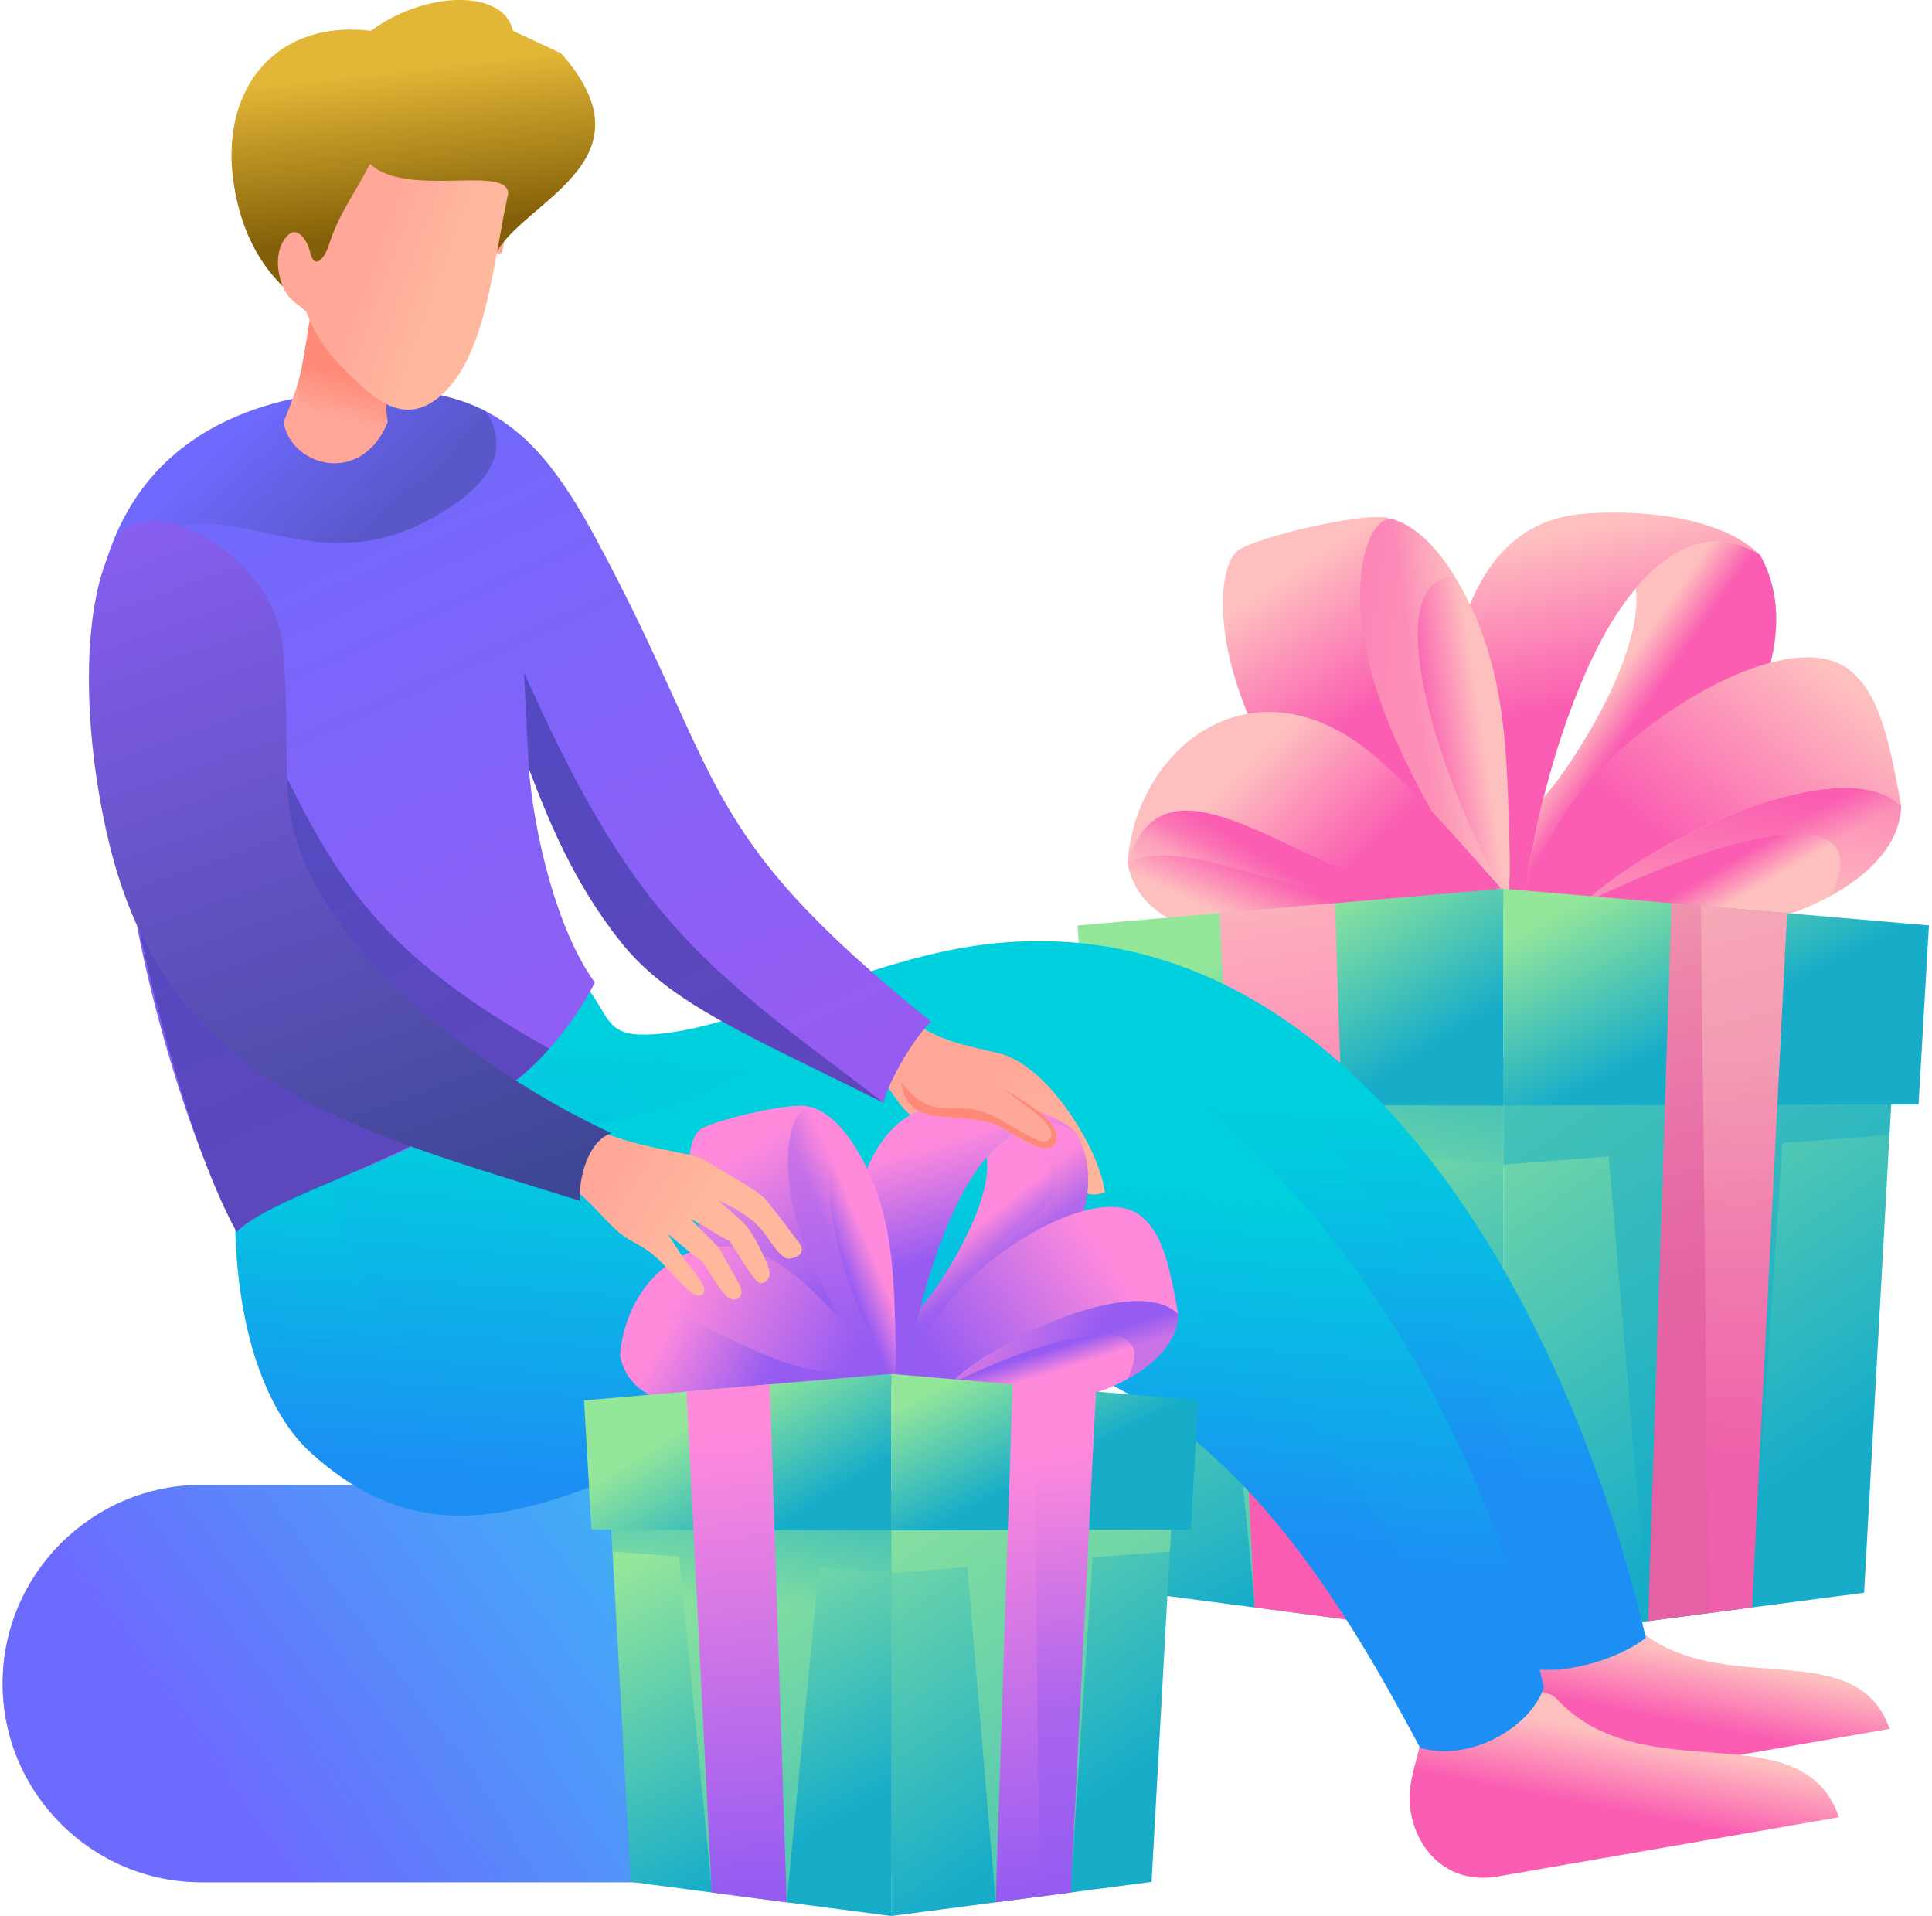 <svg width="484" height="480" fill="none" xmlns="http://www.w3.org/2000/svg"><path fill-rule="evenodd" clip-rule="evenodd" d="M358.348 226.416c1.92-45.88 2.76-94.38 37.87-97.68 11.09-1.04 34-.4 44.74 10.34-15.13-9.75-30.08 2.68-40.14 21.94-9.54 18.27-16.67 44.28-18.8 64.69l-17.75 1.42-5.92-.71z" fill="url(#prefix__paint0_linear_7921_32447)"/><path fill-rule="evenodd" clip-rule="evenodd" d="M440.958 139.066c-11.11-7.16-22.12-2.36-31.18 8.33 2.29 16.1-16.13 44.82-23.05 52.29-2.25 9-3.87 17.94-4.71 26.02 29.22-2.22 77.14-53.99 58.94-86.63v-.01z" fill="url(#prefix__paint1_linear_7921_32447)"/><path style="mix-blend-mode:multiply" opacity=".5" fill-rule="evenodd" clip-rule="evenodd" d="M440.958 139.066c-11.11-7.16-22.12-2.36-31.18 8.33.14.97.2 1.98.2 3.03 20.13-11.35 25 4.02 23.47 8.21-.74 2.03-2.56 6.35-9.96 11.49-12.81 8.89-26.71 22.29-33.34 31.69-5.46 7.74-8.63 13.32-8.13 23.89 29.22-2.22 77.14-53.99 58.94-86.63v-.01z" fill="url(#prefix__paint2_linear_7921_32447)"/><path fill-rule="evenodd" clip-rule="evenodd" d="M382.048 221.805c4.12-6.98 8.14-17.94 18.18-28.46 18.91-19.82 51.15-36.18 63.57-25.13 6.37 5.67 8.98 13.82 12.46 33.71-14.04-13.94-61.15 7.09-79.53 24.38-5.5 1.64-13.08-1.11-14.68-4.5z" fill="url(#prefix__paint3_linear_7921_32447)"/><path fill-rule="evenodd" clip-rule="evenodd" d="M476.258 201.915c-14.04-13.94-61.15 7.09-79.53 24.38 20.45 17.35 78.95 1.63 79.53-24.38z" fill="url(#prefix__paint4_linear_7921_32447)"/><path style="mix-blend-mode:multiply" opacity=".5" fill-rule="evenodd" clip-rule="evenodd" d="M476.258 201.915c-14.04-13.94-61.15 7.09-79.53 24.38 37.59-18.51 74.09-26.58 61.93-1.92 10.19-5.6 17.4-13.41 17.61-22.46h-.01z" fill="url(#prefix__paint5_linear_7921_32447)"/><path fill-rule="evenodd" clip-rule="evenodd" d="M309.078 168.846c5.35 18.55 17.2 36.59 31.67 57.82 9.92 14.56 36.1 12.24 34.37-1.31-1.37-10.69-22.64-94.729-27.46-95.659-7.13-1.37-32.82 4.99-37.27 8.01-4.15 2.82-5.91 15.229-1.32 31.139h.01z" fill="url(#prefix__paint6_linear_7921_32447)"/><path fill-rule="evenodd" clip-rule="evenodd" d="M341.998 161.745c3.5 18.55 13.55 36.591 25.89 57.821 8.46 14.56 10.69 7.979 10.31-5.571-.69-24.77-.39-47.819-13.81-69.659-4.07-6.62-9.1-12.101-14.92-14.101-5.96-2.05-11.12 12.19-7.47 31.51z" fill="url(#prefix__paint7_linear_7921_32447)"/><path style="mix-blend-mode:multiply" opacity=".5" fill-rule="evenodd" clip-rule="evenodd" d="M341.998 161.746c3.5 18.55 13.55 36.59 25.89 57.82 8.46 14.56 11.58 9.78 5.34-2.26-14.18-27.37-27.61-71.96-8.84-72.98-4.07-6.62-9.1-12.1-14.92-14.1-5.96-2.05-11.12 12.19-7.47 31.51v.01z" fill="url(#prefix__paint8_linear_7921_32447)"/><path fill-rule="evenodd" clip-rule="evenodd" d="M282.468 216.246c6.99-24.5 29.7-8.91 49.64-.5 12.53 5.28 21.06 7.24 43.86 6.66-9.88-10.85-18.43-21.3-30.19-31.84-30.89-27.69-61.28-3.74-63.31 25.68z" fill="url(#prefix__paint9_linear_7921_32447)"/><path fill-rule="evenodd" clip-rule="evenodd" d="M282.468 216.247c6.99-24.5 29.7-8.91 49.64-.5 12.53 5.28 21.06 7.24 43.86 6.66-40.08 13.66-88.29 20.63-93.5-6.15v-.01z" fill="url(#prefix__paint10_linear_7921_32447)"/><path style="mix-blend-mode:multiply" opacity=".5" fill-rule="evenodd" clip-rule="evenodd" d="M282.468 216.247c6.99-24.5 29.7-8.91 49.64-.5 12.53 5.28 21.06 7.24 43.86 6.66-40.08 13.66-75.04-15.82-93.5-6.15v-.01z" fill="url(#prefix__paint11_linear_7921_32447)"/><path fill-rule="evenodd" clip-rule="evenodd" d="M376.598 264.996l97.26 10.08-6.86 123.89-90.4 11.85v-145.82z" fill="url(#prefix__paint12_linear_7921_32447)"/><path fill-rule="evenodd" clip-rule="evenodd" d="M376.598 264.996l97.26 10.08-.51 9.19-26.82 2.07-7.73 116.31-25.92 3.42-9.86-116.38-26.42 2.03v-26.72z" fill="#17ADC9" opacity=".5"/><path fill-rule="evenodd" clip-rule="evenodd" d="M376.598 264.996l-97.27 10.08 6.87 123.89 90.4 11.85v-145.82z" fill="url(#prefix__paint13_linear_7921_32447)"/><path style="mix-blend-mode:multiply" opacity=".5" fill-rule="evenodd" clip-rule="evenodd" d="M376.598 264.996l-97.27 10.08.51 9.19 23.15 1.78 11.42 116.6 25.91 3.42 11.23-116.28 25.05 1.93v-26.72z" fill="url(#prefix__paint14_linear_7921_32447)"/><path fill-rule="evenodd" clip-rule="evenodd" d="M376.598 222.596l106.64 9.21-2.6 44.86-104.04.26v-54.33z" fill="url(#prefix__paint15_linear_7921_32447)"/><path fill-rule="evenodd" clip-rule="evenodd" d="M376.598 222.596l-106.64 9.21 2.6 44.86 104.04.26v-54.33z" fill="url(#prefix__paint16_linear_7921_32447)"/><path fill-rule="evenodd" clip-rule="evenodd" d="M418.748 226.236l-5.87 179.83 26.02-3.42 8.78-173.91-28.93-2.5z" fill="url(#prefix__paint17_linear_7921_32447)"/><path style="mix-blend-mode:multiply" opacity=".5" fill-rule="evenodd" clip-rule="evenodd" d="M428.098 404.067l10.8-1.42 8.78-173.91-21.57-1.85 1.99 177.18z" fill="url(#prefix__paint18_linear_7921_32447)"/><path fill-rule="evenodd" clip-rule="evenodd" d="M334.438 226.236l5.88 179.83-26.03-3.42-8.77-173.91 28.92-2.5z" fill="url(#prefix__paint19_linear_7921_32447)"/><path fill-rule="evenodd" clip-rule="evenodd" d="M210.748 371.938H50.428c-27.37 0-49.77 22.4-49.77 49.77 0 27.37 22.4 49.769 49.77 49.769h160.32c27.37 0 49.77-22.399 49.77-49.769 0-27.37-22.4-49.77-49.77-49.77z" fill="url(#prefix__paint20_linear_7921_32447)"/><path style="mix-blend-mode:multiply" opacity=".5" fill-rule="evenodd" clip-rule="evenodd" d="M16.538 385.348c-9.75 9.1-15.88 22.05-15.88 36.36 0 27.38 22.4 49.77 49.77 49.77h160.32c27.37 0 49.77-22.4 49.77-49.77 0-14.31-6.13-27.26-15.88-36.36 11.37 29.62-8.42 51.59-41.86 51.59H58.408c-33.45 0-53.24-21.97-41.86-51.59h-.01z" fill="url(#prefix__paint21_linear_7921_32447)"/><path fill-rule="evenodd" clip-rule="evenodd" d="M376.968 411.056c-.87 6.94-3.67 12.93-3.4 18.19.53 10.48 8.31 19.691 20.44 17.591l79.35-13.781c-8.74-25.14-45.33-5.45-65.75-27.64-4.15-4.51-29.91-.25-30.64 5.64z" fill="url(#prefix__paint22_linear_7921_32447)"/><path style="mix-blend-mode:multiply" opacity=".5" fill-rule="evenodd" clip-rule="evenodd" d="M376.968 411.056c-.87 6.94-3.67 12.93-3.4 18.19.53 10.48 8.31 19.691 20.44 17.591l79.35-13.781c-8.74-25.14-45.33-5.45-65.75-27.64-4.15-4.51-29.91-.25-30.64 5.64z" fill="url(#prefix__paint23_linear_7921_32447)"/><path fill-rule="evenodd" clip-rule="evenodd" d="M124.828 361.636c66.1 8.06 140.46-55.47 175.75-48.11 42.27 8.81 63.93 71.95 80.94 103.7 9.61 3.03 24.03-1.66 30.81-6.96-22.54-94.7-81.44-187.22-169.82-173.09-29.54 4.72-62.33 22.94-82.81 21.94-9.33-.45-7.32-7.83-16.43-15.65-24.16-20.71-52.55 51.96-53.99 74.57-1.39 21.77 13.87 41.21 35.55 43.61v-.01z" fill="url(#prefix__paint24_linear_7921_32447)"/><path style="mix-blend-mode:multiply" opacity=".5" fill-rule="evenodd" clip-rule="evenodd" d="M124.828 361.637c66.1 8.06 140.46-55.47 175.75-48.11 42.27 8.81 63.7 72.3 80.71 104.04 5 1.35 11.03 1.01 16.06-.71-17.54-56.74-65.11-209.94-199.54-158.88-14.42 5.48-54.6 22.08-68.15 10.47-24.16-20.71-38.94 26.99-40.38 49.59-1.39 21.77 13.87 41.21 35.55 43.61v-.01z" fill="url(#prefix__paint25_linear_7921_32447)"/><path fill-rule="evenodd" clip-rule="evenodd" d="M356.788 431.467c-.93 7.48-3.95 13.94-3.67 19.61.57 11.3 8.96 21.23 22.04 18.96l85.54-14.85c-9.43-27.11-48.87-5.88-70.88-29.79-4.47-4.86-32.24-.27-33.03 6.08v-.01z" fill="url(#prefix__paint26_linear_7921_32447)"/><path fill-rule="evenodd" clip-rule="evenodd" d="M261.368 340.097c48.59 13.87 77.42 66 94.44 97.74 13.32 3.59 27.96-5.72 30.97-15.24-8.98-38.34-27-78-49.47-107.71-57.1-75.46-108.91-60.29-150.07-45.18-30.58 11.23-55.28 22.44-71.9-3.56-16.67-26.09-56.15 14.54-56.42 35.44-.4 31.66 8.29 52.62 18.95 62.29 30.15 27.32 58.11 13.77 92.91-.77 32.93-13.76 73.04-28.02 90.59-23.01z" fill="url(#prefix__paint27_linear_7921_32447)"/><path style="mix-blend-mode:multiply" opacity=".5" fill-rule="evenodd" clip-rule="evenodd" d="M261.368 340.097c48.59 13.87 77.42 66 94.44 97.75 6.28 1.69 12.86.51 18.37-2.2-28.67-59.51-56.72-110.28-108.63-121.34-19.89-4.24-42.25 3.6-64.78 12.53-37.27 14.77-62.15 20.68-80.82 16.25-21.5-5.1-33.18-18.72-38.51-58.61l19.25-26.78c-18.35.28-41.58 27.88-41.79 43.9-.4 31.66 8.29 52.62 18.95 62.29 30.15 27.32 58.11 13.77 92.91-.77 32.93-13.76 73.04-28.02 90.59-23.01l.02-.01z" fill="url(#prefix__paint28_linear_7921_32447)"/><path fill-rule="evenodd" clip-rule="evenodd" d="M276.788 298.676c-.74-5.87-4.45-13.67-9.29-20.55-4.95-7.03-11.29-12.93-17.45-14.33-13.53-3.08-20.36-4.69-27.48-14.8l-11.57 11.35c5.71 4.78 9.7 9.41 13.46 14.86 4.39 6.35 9.05 8.29 20.48 5.86 1.71-.36 3.2-.52 4.53-.5 8.53 5.83 10.64 6.24 13.11 8.91 7.39 7.99 8.68 11.07 14.21 9.21v-.01z" fill="url(#prefix__paint29_linear_7921_32447)"/><path fill-rule="evenodd" clip-rule="evenodd" d="M93.788 97.576c29.39-.59 41.95 12.2 55.51 37.36 32.98 61.19 24.12 72.66 84.02 121.04-3.39 2.57-10.92 14.86-11.96 20.25-33.41-16.71-53.38-24.72-65.65-40.05-12.26-15.32-18.55-31.44-23.23-43.66 1.32 16.28 6.89 40.23 16.54 53.61-22.3 43.19-73.36 47.1-89.72 62.48-9.72-18.05-24.18-60.18-28.3-98.49-1.67-15.53-10.9-41.96-5.75-64.4 7.95-34.62 36.02-47.34 68.53-48.14h.01z" fill="url(#prefix__paint30_linear_7921_32447)"/><path style="mix-blend-mode:multiply" opacity=".5" fill-rule="evenodd" clip-rule="evenodd" d="M131.268 168.457c12.35 27.66 23.43 47.72 38.17 64.11 15.32 17.05 34.37 30.13 51.93 43.66-33.41-16.71-53.38-24.72-65.65-40.05-12.27-15.32-18.56-31.44-23.23-43.66l-1.22-24.06z" fill="url(#prefix__paint31_linear_7921_32447)"/><path style="mix-blend-mode:multiply" opacity=".5" fill-rule="evenodd" clip-rule="evenodd" d="M93.788 97.578c11.56-.23 20.52 1.61 27.96 5.46 7.11 11.27-1.34 19.74-12.6 26.26-36.47 21.12-58.59-17.59-84.01 16.95l.12-.53c7.95-34.62 36.02-47.34 68.53-48.14z" fill="url(#prefix__paint32_linear_7921_32447)"/><path style="mix-blend-mode:multiply" opacity=".5" fill-rule="evenodd" clip-rule="evenodd" d="M137.588 262.678c-4.42 5.59-16.46 14.86-30.3 22.12-19.65 10.3-41.96 17.3-47.99 23.78-11.14-19.04-25.56-72.98-28.29-98.46-1.29-12.02-1.01-31.45 1.57-50.03 7.06-1.86 18.77-3.71 19.1-7.41 28.04 55.44 29.4 78.36 85.9 110h.01z" fill="url(#prefix__paint33_linear_7921_32447)"/><path fill-rule="evenodd" clip-rule="evenodd" d="M77.318 81.758c-1.54 10.65-2.06 13.59-6.24 23.9 1.29 10.53 19.07 16.76 26.06.12-.84-5.01-.28-8.48.49-12.61l-7.49-7.76-12.82-3.64v-.01z" fill="#FFA698"/><path fill-rule="evenodd" clip-rule="evenodd" d="M78.168 76.117c-.45 3.12-2.34 16.15-3.59 20.46-.28 13.5 11.95 14.96 22.37 8.36-.63-3.91.12-8.78.67-11.78l-7.49-7.76-11.97-9.28h.01z" fill="url(#prefix__paint34_linear_7921_32447)"/><path fill-rule="evenodd" clip-rule="evenodd" d="M127.298 55.817c-.56 2.59-1.08 5.12-1.59 7.58-12.25.79-23.21-5.01-32.55-17.68-4.8 6.65-5.14 12.95-8.29 17.78-2.56 3.94-5 5.31-7.32 3.61-3.27-2.4-2.01-4.72-6.21-7.31.34-.46.73-.87 1.19-1.24 1.71-1.38 4.21.73 5.14 4.59 1.17 4.82 3.75 1.23 4.68-1.7 2.55-8.06 6.24-12.46 10.35-20.4 9.14 8.65 21.33 19.93 34.59 14.78l.01-.01z" fill="#FFA698"/><path fill-rule="evenodd" clip-rule="evenodd" d="M210.088 346.887c1.39-33.1 1.99-68.1 27.32-70.48 8-.75 24.53-.29 32.28 7.46-10.92-7.03-21.7 1.93-28.96 15.83-6.89 13.19-12.03 31.95-13.57 46.68l-12.81 1.02-4.27-.51h.01z" fill="url(#prefix__paint35_linear_7921_32447)"/><path fill-rule="evenodd" clip-rule="evenodd" d="M269.698 283.868c-8.02-5.16-15.96-1.7-22.5 6.01 1.66 11.62-11.64 32.34-16.63 37.73-1.62 6.49-2.79 12.95-3.4 18.77 21.09-1.6 55.66-38.95 42.53-62.51z" fill="url(#prefix__paint36_linear_7921_32447)"/><path style="mix-blend-mode:multiply" opacity=".5" fill-rule="evenodd" clip-rule="evenodd" d="M269.698 283.868c-8.02-5.16-15.96-1.7-22.5 6.01.1.7.14 1.43.14 2.19 14.52-8.19 18.04 2.9 16.94 5.92-.53 1.46-1.85 4.58-7.19 8.29-9.24 6.41-19.27 16.08-24.06 22.87-3.94 5.58-6.23 9.61-5.87 17.24 21.09-1.6 55.66-38.95 42.53-62.51l.01-.01z" fill="url(#prefix__paint37_linear_7921_32447)"/><path fill-rule="evenodd" clip-rule="evenodd" d="M227.188 343.567c2.97-5.04 5.88-12.95 13.12-20.54 13.65-14.3 36.91-26.11 45.87-18.14 4.6 4.09 6.48 9.97 8.99 24.33-10.13-10.06-44.12 5.12-57.39 17.59-3.97 1.19-9.44-.8-10.59-3.24z" fill="url(#prefix__paint38_linear_7921_32447)"/><path fill-rule="evenodd" clip-rule="evenodd" d="M295.168 329.217c-10.13-10.06-44.12 5.12-57.39 17.59 14.75 12.52 56.97 1.18 57.39-17.59z" fill="url(#prefix__paint39_linear_7921_32447)"/><path style="mix-blend-mode:multiply" opacity=".5" fill-rule="evenodd" clip-rule="evenodd" d="M295.168 329.217c-10.13-10.06-44.12 5.12-57.39 17.59 27.13-13.36 53.46-19.18 44.68-1.39 7.35-4.04 12.56-9.67 12.7-16.2h.01z" fill="url(#prefix__paint40_linear_7921_32447)"/><path fill-rule="evenodd" clip-rule="evenodd" d="M174.538 305.357c3.86 13.38 12.41 26.4 22.85 41.72 7.16 10.51 26.05 8.83 24.8-.95-.99-7.72-16.34-68.36-19.81-69.02-5.14-.99-23.68 3.6-26.89 5.78-3 2.03-4.26 10.99-.95 22.47z" fill="url(#prefix__paint41_linear_7921_32447)"/><path fill-rule="evenodd" clip-rule="evenodd" d="M198.298 300.226c2.53 13.38 9.77 26.4 18.68 41.72 6.11 10.51 7.71 5.76 7.44-4.02-.5-17.87-.28-34.5-9.97-50.27-2.93-4.77-6.57-8.73-10.76-10.18-4.3-1.48-8.02 8.79-5.39 22.74v.01z" fill="url(#prefix__paint42_linear_7921_32447)"/><path style="mix-blend-mode:multiply" opacity=".5" fill-rule="evenodd" clip-rule="evenodd" d="M198.298 300.226c2.53 13.38 9.77 26.4 18.68 41.72 6.11 10.51 8.35 7.05 3.85-1.63-10.23-19.75-19.92-51.93-6.38-52.66-2.93-4.77-6.57-8.73-10.76-10.18-4.3-1.48-8.02 8.79-5.39 22.74v.01z" fill="url(#prefix__paint43_linear_7921_32447)"/><path fill-rule="evenodd" clip-rule="evenodd" d="M155.338 339.557c5.04-17.68 21.43-6.42 35.82-.36 9.04 3.81 15.2 5.22 31.65 4.8-7.13-7.83-13.3-15.37-21.78-22.97-22.29-19.98-44.22-2.7-45.68 18.53h-.01z" fill="url(#prefix__paint44_linear_7921_32447)"/><path fill-rule="evenodd" clip-rule="evenodd" d="M155.338 339.557c5.04-17.68 21.43-6.42 35.82-.36 9.04 3.81 15.2 5.22 31.65 4.8-28.92 9.86-63.71 14.89-67.47-4.44z" fill="url(#prefix__paint45_linear_7921_32447)"/><path style="mix-blend-mode:multiply" opacity=".5" fill-rule="evenodd" clip-rule="evenodd" d="M155.338 339.557c5.04-17.68 21.43-6.42 35.82-.36 9.04 3.81 15.2 5.22 31.65 4.8-28.92 9.86-54.14-11.42-67.47-4.44z" fill="url(#prefix__paint46_linear_7921_32447)"/><path fill-rule="evenodd" clip-rule="evenodd" d="M223.258 374.727l70.18 7.28-4.95 89.39-65.23 8.55v-105.22z" fill="url(#prefix__paint47_linear_7921_32447)"/><path fill-rule="evenodd" clip-rule="evenodd" d="M223.258 374.727l70.18 7.28-.36 6.63-19.36 1.49-5.58 83.93-18.7 2.46-7.11-83.97-19.07 1.47v-19.29z" fill="#94E69A" opacity=".5"/><path fill-rule="evenodd" clip-rule="evenodd" d="M223.258 374.727l-70.18 7.28 4.95 89.39 65.23 8.55v-105.22z" fill="url(#prefix__paint48_linear_7921_32447)"/><path style="mix-blend-mode:multiply" opacity=".5" fill-rule="evenodd" clip-rule="evenodd" d="M223.258 374.727l-70.18 7.28.36 6.63 16.71 1.29 8.23 84.13 18.7 2.46 8.1-83.89 18.08 1.39v-19.29z" fill="url(#prefix__paint49_linear_7921_32447)"/><path fill-rule="evenodd" clip-rule="evenodd" d="M223.258 344.137l76.95 6.65-1.88 32.37-75.07.18v-39.2z" fill="url(#prefix__paint50_linear_7921_32447)"/><path fill-rule="evenodd" clip-rule="evenodd" d="M223.258 344.137l-76.95 6.65 1.88 32.37 75.07.18v-39.2z" fill="url(#prefix__paint51_linear_7921_32447)"/><path fill-rule="evenodd" clip-rule="evenodd" d="M253.678 346.768l-4.24 129.75 18.78-2.46 6.33-125.49-20.87-1.8z" fill="url(#prefix__paint52_linear_7921_32447)"/><path style="mix-blend-mode:multiply" opacity=".5" fill-rule="evenodd" clip-rule="evenodd" d="M260.418 475.078l7.8-1.02 6.33-125.49-15.56-1.33 1.43 127.84z" fill="url(#prefix__paint53_linear_7921_32447)"/><path fill-rule="evenodd" clip-rule="evenodd" d="M192.838 346.768l4.24 129.75-18.78-2.46-6.33-125.49 20.87-1.8z" fill="url(#prefix__paint54_linear_7921_32447)"/><path fill-rule="evenodd" clip-rule="evenodd" d="M138.688 278.727c.5.15 9.34 3.31 10.08 3.66 1.47.72 3.21 1.66 4.36 2.07 9.66 3.47 20.71 4.54 22.7 5.78 3.44 2.14 14.22 7.93 16.2 10.47 1.69 2.16 3.16 3.84 8.19 10.68 2.43 3.31-2.54 4.11-3.14 3.84-2.93-1.27-4.86-6.52-8.57-9.49-2.71-2.17-6.13-3.9-8.63-5.1 3.85 3.48 6.08 5.03 7.53 7.01 1.04 1.43 3.22 5 5.13 9.82 1.23 3.11-1.65 4.7-2.72 3.64-2.52-2.5-4.91-7.35-7.16-10.26-3.76-1.93-5.48-3.43-9.71-5.54l7.07 7.14 5.24 9.34c1.68 3.37-1.36 4.75-3.24 2.91-2.09-2.05-4.06-5.77-6.13-8.7-2.28-1.52-5.46-4.41-8.66-6.98l4.06 6.23c.23.38 3.69 4.22 4.93 6.89.81 1.76-.71 3.7-3.36 1.35-2.03-1.8-4.94-4.95-5.85-5.88-4.78-5.4-7.48-5.6-10.99-8.17-4.06-2.98-8.87-9.6-13.15-12.19-3.2-1.93-7.59-3.18-11.11-4.51l6.92-14.04.01.03z" fill="url(#prefix__paint55_linear_7921_32447)"/><path fill-rule="evenodd" clip-rule="evenodd" d="M153.208 283.857c-5.83 1.71-8.44 11.61-7.85 16.97-56.21-17.71-103.62-28.1-118.3-90.78-6.66-28.45-6.86-61.18 2.56-75.65 7.7-11.83 39.26 4.47 41.27 27.93 1.63 19.07.13 30.3 1.74 40.97 5.28 35.04 51.11 66.99 80.58 80.56z" fill="url(#prefix__paint56_linear_7921_32447)"/><path fill-rule="evenodd" clip-rule="evenodd" d="M251.208 272.588c-16.95-13.24-25-5.251-25.38-1.341 1.77 13.02 16.16 5.61 26.13 11.75 3.83 2.36 8.61 5.1 10.68 4.66 2.2-.46 2.33-3.48 1.71-4.65-2.26-4.27-10.03-8.419-13.14-10.419z" fill="#FFA798"/><path fill-rule="evenodd" clip-rule="evenodd" d="M251.208 272.588c3.66 2.94 9.05 6.31 10.98 8.83 1.92 2.53 1.46 4.18-.62 4.57-1.08.21-5.66-2.4-9.61-4.78-13.56-8.19-16.41 1.78-26.13-9.97 1.77 13.02 16.16 5.61 26.13 11.75 3.83 2.36 8.61 5.1 10.68 4.66 2.2-.46 2.33-3.48 1.71-4.65-2.26-4.27-10.03-8.42-13.14-10.42v.01z" fill="#FF8978"/><path fill-rule="evenodd" clip-rule="evenodd" d="M128.5 7.72c-2.139-10.306-21.602-10.286-35.601 0-24.79-3.04-39.916 16.292-33.373 43.263 6.57 27.099 30.84 35.287 48.16 29.533 7.851-2.603 12.395-7.795 16.265-16.42C129.986 50.66 165 40.786 140.5 13.305l-12-5.586z" fill="url(#prefix__paint57_linear_7921_32447)"/><path fill-rule="evenodd" clip-rule="evenodd" d="M127.298 48.5c-3.61 16.55-5.26 37.767-14.75 48.467-8.13 9.16-15.42 5.82-22.12-.38-6.83-6.33-10.32-10.08-13.72-18.53-1.65-1.66-3.86-2.45-5.39-5.37-2.27-4.35-2.63-11.01 1.22-14.12 1.71-1.38 4.21.73 5.14 4.59 1.17 4.82 3.75 1.23 4.68-1.7 2.55-8.06 6.24-12.46 10.35-20.4 9.14 8.65 34.59.106 34.59 7.443z" fill="url(#prefix__paint58_linear_7921_32447)"/><defs><linearGradient id="prefix__paint0_linear_7921_32447" x1="398.248" y1="175.756" x2="389.768" y2="133.666" gradientUnits="userSpaceOnUse"><stop stop-color="#FA5DB1"/><stop offset="1" stop-color="#FEBFBF"/></linearGradient><linearGradient id="prefix__paint1_linear_7921_32447" x1="409.628" y1="181.086" x2="401.208" y2="175.216" gradientUnits="userSpaceOnUse"><stop stop-color="#FA5DB1"/><stop offset="1" stop-color="#FEBFBF"/></linearGradient><linearGradient id="prefix__paint2_linear_7921_32447" x1="409.628" y1="181.086" x2="401.208" y2="175.216" gradientUnits="userSpaceOnUse"><stop stop-color="#FA5DB1"/><stop offset="1" stop-color="#FEBFBF"/></linearGradient><linearGradient id="prefix__paint3_linear_7921_32447" x1="423.458" y1="216.005" x2="460.128" y2="169.865" gradientUnits="userSpaceOnUse"><stop stop-color="#FA5DB1"/><stop offset="1" stop-color="#FEBFBF"/></linearGradient><linearGradient id="prefix__paint4_linear_7921_32447" x1="436.438" y1="214.015" x2="441.058" y2="221.895" gradientUnits="userSpaceOnUse"><stop stop-color="#FA5DB1"/><stop offset="1" stop-color="#FEBFBF"/></linearGradient><linearGradient id="prefix__paint5_linear_7921_32447" x1="438.538" y1="197.015" x2="434.888" y2="228.015" gradientUnits="userSpaceOnUse"><stop stop-color="#FA5DB1"/><stop offset="1" stop-color="#FEBFBF"/></linearGradient><linearGradient id="prefix__paint6_linear_7921_32447" x1="343.608" y1="177.096" x2="322.028" y2="144.726" gradientUnits="userSpaceOnUse"><stop stop-color="#FA5DB1"/><stop offset="1" stop-color="#FEBFBF"/></linearGradient><linearGradient id="prefix__paint7_linear_7921_32447" x1="355.658" y1="179.805" x2="370.438" y2="177.635" gradientUnits="userSpaceOnUse"><stop stop-color="#FA5DB1"/><stop offset="1" stop-color="#FEBFBF"/></linearGradient><linearGradient id="prefix__paint8_linear_7921_32447" x1="274.938" y1="168.616" x2="350.478" y2="177.886" gradientUnits="userSpaceOnUse"><stop stop-color="#FA5DB1"/><stop offset="1" stop-color="#FEBFBF"/></linearGradient><linearGradient id="prefix__paint9_linear_7921_32447" x1="333.168" y1="222.746" x2="307.768" y2="196.476" gradientUnits="userSpaceOnUse"><stop stop-color="#FA5DB1"/><stop offset="1" stop-color="#FEBFBF"/></linearGradient><linearGradient id="prefix__paint10_linear_7921_32447" x1="327.528" y1="222.677" x2="321.568" y2="235.897" gradientUnits="userSpaceOnUse"><stop stop-color="#FA5DB1"/><stop offset="1" stop-color="#FEBFBF"/></linearGradient><linearGradient id="prefix__paint11_linear_7921_32447" x1="327.758" y1="220.677" x2="321.568" y2="230.737" gradientUnits="userSpaceOnUse"><stop stop-color="#FA5DB1"/><stop offset="1" stop-color="#FEBFBF"/></linearGradient><linearGradient id="prefix__paint12_linear_7921_32447" x1="359.308" y1="245.086" x2="444.598" y2="371.696" gradientUnits="userSpaceOnUse"><stop stop-color="#94E69A"/><stop offset="1" stop-color="#17ADC9"/></linearGradient><linearGradient id="prefix__paint13_linear_7921_32447" x1="303.568" y1="278.686" x2="355.718" y2="378.536" gradientUnits="userSpaceOnUse"><stop stop-color="#94E69A"/><stop offset="1" stop-color="#17ADC9"/></linearGradient><linearGradient id="prefix__paint14_linear_7921_32447" x1="326.938" y1="302.496" x2="328.598" y2="271.686" gradientUnits="userSpaceOnUse"><stop stop-color="#94E69A"/><stop offset="1" stop-color="#17ADC9"/></linearGradient><linearGradient id="prefix__paint15_linear_7921_32447" x1="411.048" y1="217.536" x2="430.658" y2="255.816" gradientUnits="userSpaceOnUse"><stop stop-color="#94E69A"/><stop offset="1" stop-color="#17ADC9"/></linearGradient><linearGradient id="prefix__paint16_linear_7921_32447" x1="315.248" y1="234.436" x2="339.638" y2="274.166" gradientUnits="userSpaceOnUse"><stop stop-color="#94E69A"/><stop offset="1" stop-color="#17ADC9"/></linearGradient><linearGradient id="prefix__paint17_linear_7921_32447" x1="438.688" y1="351.326" x2="398.828" y2="190.556" gradientUnits="userSpaceOnUse"><stop stop-color="#E561A4"/><stop offset=".21" stop-color="#E565A4"/><stop offset=".43" stop-color="#E871A7"/><stop offset=".66" stop-color="#ED86AB"/><stop offset=".88" stop-color="#F4A3B0"/><stop offset="1" stop-color="#F9B5B4"/></linearGradient><linearGradient id="prefix__paint18_linear_7921_32447" x1="429.608" y1="371.577" x2="434.948" y2="267.037" gradientUnits="userSpaceOnUse"><stop stop-color="#FA5DB1"/><stop offset="1" stop-color="#FEBFBF"/></linearGradient><linearGradient id="prefix__paint19_linear_7921_32447" x1="329.318" y1="343.596" x2="306.178" y2="207.426" gradientUnits="userSpaceOnUse"><stop stop-color="#FA5DB1"/><stop offset="1" stop-color="#FEBFBF"/></linearGradient><linearGradient id="prefix__paint20_linear_7921_32447" x1="68.668" y1="466.957" x2="167.718" y2="394.577" gradientUnits="userSpaceOnUse"><stop stop-color="#6D6AFE"/><stop offset="1" stop-color="#3FB0F7"/></linearGradient><linearGradient id="prefix__paint21_linear_7921_32447" x1="63.858" y1="464.428" x2="166.648" y2="399.428" gradientUnits="userSpaceOnUse"><stop stop-color="#6D6AFE"/><stop offset="1" stop-color="#3FB0F7"/></linearGradient><linearGradient id="prefix__paint22_linear_7921_32447" x1="423.058" y1="431.887" x2="426.398" y2="414.886" gradientUnits="userSpaceOnUse"><stop stop-color="#FA5DB1"/><stop offset="1" stop-color="#FEBFBF"/></linearGradient><linearGradient id="prefix__paint23_linear_7921_32447" x1="423.058" y1="431.887" x2="426.398" y2="414.886" gradientUnits="userSpaceOnUse"><stop stop-color="#FA5DB1"/><stop offset="1" stop-color="#FEBFBF"/></linearGradient><linearGradient id="prefix__paint24_linear_7921_32447" x1="250.918" y1="362.846" x2="258.378" y2="271.376" gradientUnits="userSpaceOnUse"><stop stop-color="#1C8EF4"/><stop offset="1" stop-color="#00CFDD"/></linearGradient><linearGradient id="prefix__paint25_linear_7921_32447" x1="244.358" y1="352.537" x2="248.988" y2="286.567" gradientUnits="userSpaceOnUse"><stop stop-color="#1C8EF4"/><stop offset="1" stop-color="#00CFDD"/></linearGradient><linearGradient id="prefix__paint26_linear_7921_32447" x1="406.478" y1="453.927" x2="410.078" y2="435.597" gradientUnits="userSpaceOnUse"><stop stop-color="#FA5DB1"/><stop offset="1" stop-color="#FEBFBF"/></linearGradient><linearGradient id="prefix__paint27_linear_7921_32447" x1="221.098" y1="382.847" x2="228.648" y2="292.207" gradientUnits="userSpaceOnUse"><stop stop-color="#1C8EF4"/><stop offset="1" stop-color="#00CFDD"/></linearGradient><linearGradient id="prefix__paint28_linear_7921_32447" x1="216.268" y1="372.567" x2="220.828" y2="305.267" gradientUnits="userSpaceOnUse"><stop stop-color="#1C8EF4"/><stop offset="1" stop-color="#00CFDD"/></linearGradient><linearGradient id="prefix__paint29_linear_7921_32447" x1="250.598" y1="306.986" x2="240.858" y2="266.666" gradientUnits="userSpaceOnUse"><stop stop-color="#FFB89E"/><stop offset="1" stop-color="#FFA799"/></linearGradient><linearGradient id="prefix__paint30_linear_7921_32447" x1="62.318" y1="98.956" x2="150.108" y2="290.856" gradientUnits="userSpaceOnUse"><stop stop-color="#6D6AFE"/><stop offset="1" stop-color="#965CF2"/></linearGradient><linearGradient id="prefix__paint31_linear_7921_32447" x1="189.828" y1="164.437" x2="176.858" y2="220.047" gradientUnits="userSpaceOnUse"><stop stop-color="#273088"/><stop offset="1" stop-color="#273088"/></linearGradient><linearGradient id="prefix__paint32_linear_7921_32447" x1="58.328" y1="108.538" x2="87.208" y2="139.308" gradientUnits="userSpaceOnUse"><stop stop-color="#6D6AFE"/><stop offset="1" stop-color="#3E4795"/></linearGradient><linearGradient id="prefix__paint33_linear_7921_32447" x1="101.778" y1="124.508" x2="81.708" y2="228.988" gradientUnits="userSpaceOnUse"><stop stop-color="#3E4795"/><stop offset=".95" stop-color="#273088"/></linearGradient><linearGradient id="prefix__paint34_linear_7921_32447" x1="86.628" y1="93.947" x2="83.658" y2="104.807" gradientUnits="userSpaceOnUse"><stop stop-color="#FF8A78"/><stop offset="1" stop-color="#FFA799"/></linearGradient><linearGradient id="prefix__paint35_linear_7921_32447" x1="239.368" y1="313.557" x2="231.538" y2="286.627" gradientUnits="userSpaceOnUse"><stop stop-color="#965CF2"/><stop offset="1" stop-color="#FF8ADC"/></linearGradient><linearGradient id="prefix__paint36_linear_7921_32447" x1="249.918" y1="317.028" x2="242.948" y2="308.068" gradientUnits="userSpaceOnUse"><stop stop-color="#965CF2"/><stop offset="1" stop-color="#FF8ADC"/></linearGradient><linearGradient id="prefix__paint37_linear_7921_32447" x1="252.898" y1="326.378" x2="241.028" y2="295.638" gradientUnits="userSpaceOnUse"><stop stop-color="#965CF2"/><stop offset="1" stop-color="#FF8ADC"/></linearGradient><linearGradient id="prefix__paint38_linear_7921_32447" x1="239.108" y1="346.367" x2="279.468" y2="316.797" gradientUnits="userSpaceOnUse"><stop stop-color="#965CF2"/><stop offset="1" stop-color="#FF8ADC"/></linearGradient><linearGradient id="prefix__paint39_linear_7921_32447" x1="266.208" y1="337.177" x2="267.898" y2="342.567" gradientUnits="userSpaceOnUse"><stop stop-color="#965CF2"/><stop offset="1" stop-color="#FF8ADC"/></linearGradient><linearGradient id="prefix__paint40_linear_7921_32447" x1="270.358" y1="340.467" x2="254.718" y2="330.157" gradientUnits="userSpaceOnUse"><stop stop-color="#965CF2"/><stop offset="1" stop-color="#FF8ADC"/></linearGradient><linearGradient id="prefix__paint41_linear_7921_32447" x1="207.818" y1="324.527" x2="184.988" y2="288.877" gradientUnits="userSpaceOnUse"><stop stop-color="#965CF2"/><stop offset="1" stop-color="#FF8ADC"/></linearGradient><linearGradient id="prefix__paint42_linear_7921_32447" x1="209.658" y1="313.796" x2="217.158" y2="310.626" gradientUnits="userSpaceOnUse"><stop stop-color="#965CF2"/><stop offset="1" stop-color="#FF8ADC"/></linearGradient><linearGradient id="prefix__paint43_linear_7921_32447" x1="215.188" y1="338.036" x2="204.988" y2="287.026" gradientUnits="userSpaceOnUse"><stop stop-color="#965CF2"/><stop offset="1" stop-color="#FF8ADC"/></linearGradient><linearGradient id="prefix__paint44_linear_7921_32447" x1="210.608" y1="345.967" x2="168.908" y2="324.787" gradientUnits="userSpaceOnUse"><stop stop-color="#965CF2"/><stop offset="1" stop-color="#FF8ADC"/></linearGradient><linearGradient id="prefix__paint45_linear_7921_32447" x1="191.738" y1="346.107" x2="168.038" y2="331.667" gradientUnits="userSpaceOnUse"><stop stop-color="#965CF2"/><stop offset="1" stop-color="#FF8ADC"/></linearGradient><linearGradient id="prefix__paint46_linear_7921_32447" x1="192.248" y1="343.197" x2="167.018" y2="331.937" gradientUnits="userSpaceOnUse"><stop stop-color="#965CF2"/><stop offset="1" stop-color="#FF8ADC"/></linearGradient><linearGradient id="prefix__paint47_linear_7921_32447" x1="210.788" y1="360.367" x2="272.318" y2="451.717" gradientUnits="userSpaceOnUse"><stop stop-color="#94E69A"/><stop offset="1" stop-color="#17ADC9"/></linearGradient><linearGradient id="prefix__paint48_linear_7921_32447" x1="170.558" y1="384.607" x2="208.188" y2="456.657" gradientUnits="userSpaceOnUse"><stop stop-color="#94E69A"/><stop offset="1" stop-color="#17ADC9"/></linearGradient><linearGradient id="prefix__paint49_linear_7921_32447" x1="187.418" y1="401.797" x2="188.628" y2="379.557" gradientUnits="userSpaceOnUse"><stop stop-color="#94E69A"/><stop offset="1" stop-color="#17ADC9"/></linearGradient><linearGradient id="prefix__paint50_linear_7921_32447" x1="248.118" y1="340.487" x2="262.268" y2="368.107" gradientUnits="userSpaceOnUse"><stop stop-color="#94E69A"/><stop offset="1" stop-color="#17ADC9"/></linearGradient><linearGradient id="prefix__paint51_linear_7921_32447" x1="178.998" y1="352.677" x2="196.588" y2="381.347" gradientUnits="userSpaceOnUse"><stop stop-color="#94E69A"/><stop offset="1" stop-color="#17ADC9"/></linearGradient><linearGradient id="prefix__paint52_linear_7921_32447" x1="267.768" y1="471.608" x2="257.238" y2="364.008" gradientUnits="userSpaceOnUse"><stop stop-color="#965CF2"/><stop offset="1" stop-color="#FF8ADC"/></linearGradient><linearGradient id="prefix__paint53_linear_7921_32447" x1="268.148" y1="427.508" x2="265.478" y2="364.368" gradientUnits="userSpaceOnUse"><stop stop-color="#965CF2"/><stop offset="1" stop-color="#FF8ADC"/></linearGradient><linearGradient id="prefix__paint54_linear_7921_32447" x1="191.328" y1="471.618" x2="180.788" y2="359.648" gradientUnits="userSpaceOnUse"><stop stop-color="#965CF2"/><stop offset="1" stop-color="#FF8ADC"/></linearGradient><linearGradient id="prefix__paint55_linear_7921_32447" x1="173.808" y1="306.337" x2="152.938" y2="292.997" gradientUnits="userSpaceOnUse"><stop stop-color="#FFB89E"/><stop offset="1" stop-color="#FFA799"/></linearGradient><linearGradient id="prefix__paint56_linear_7921_32447" x1="43.678" y1="116.917" x2="109.688" y2="303.407" gradientUnits="userSpaceOnUse"><stop stop-color="#8B5FF5"/><stop offset="1" stop-color="#3E4795"/></linearGradient><linearGradient id="prefix__paint57_linear_7921_32447" x1="92.252" y1="18.283" x2="96.909" y2="59.057" gradientUnits="userSpaceOnUse"><stop stop-color="#E2B636"/><stop offset="1" stop-color="#825F08"/></linearGradient><linearGradient id="prefix__paint58_linear_7921_32447" x1="109.688" y1="76.647" x2="90.188" y2="69.507" gradientUnits="userSpaceOnUse"><stop stop-color="#FFB89E"/><stop offset="1" stop-color="#FFA799"/></linearGradient></defs></svg>